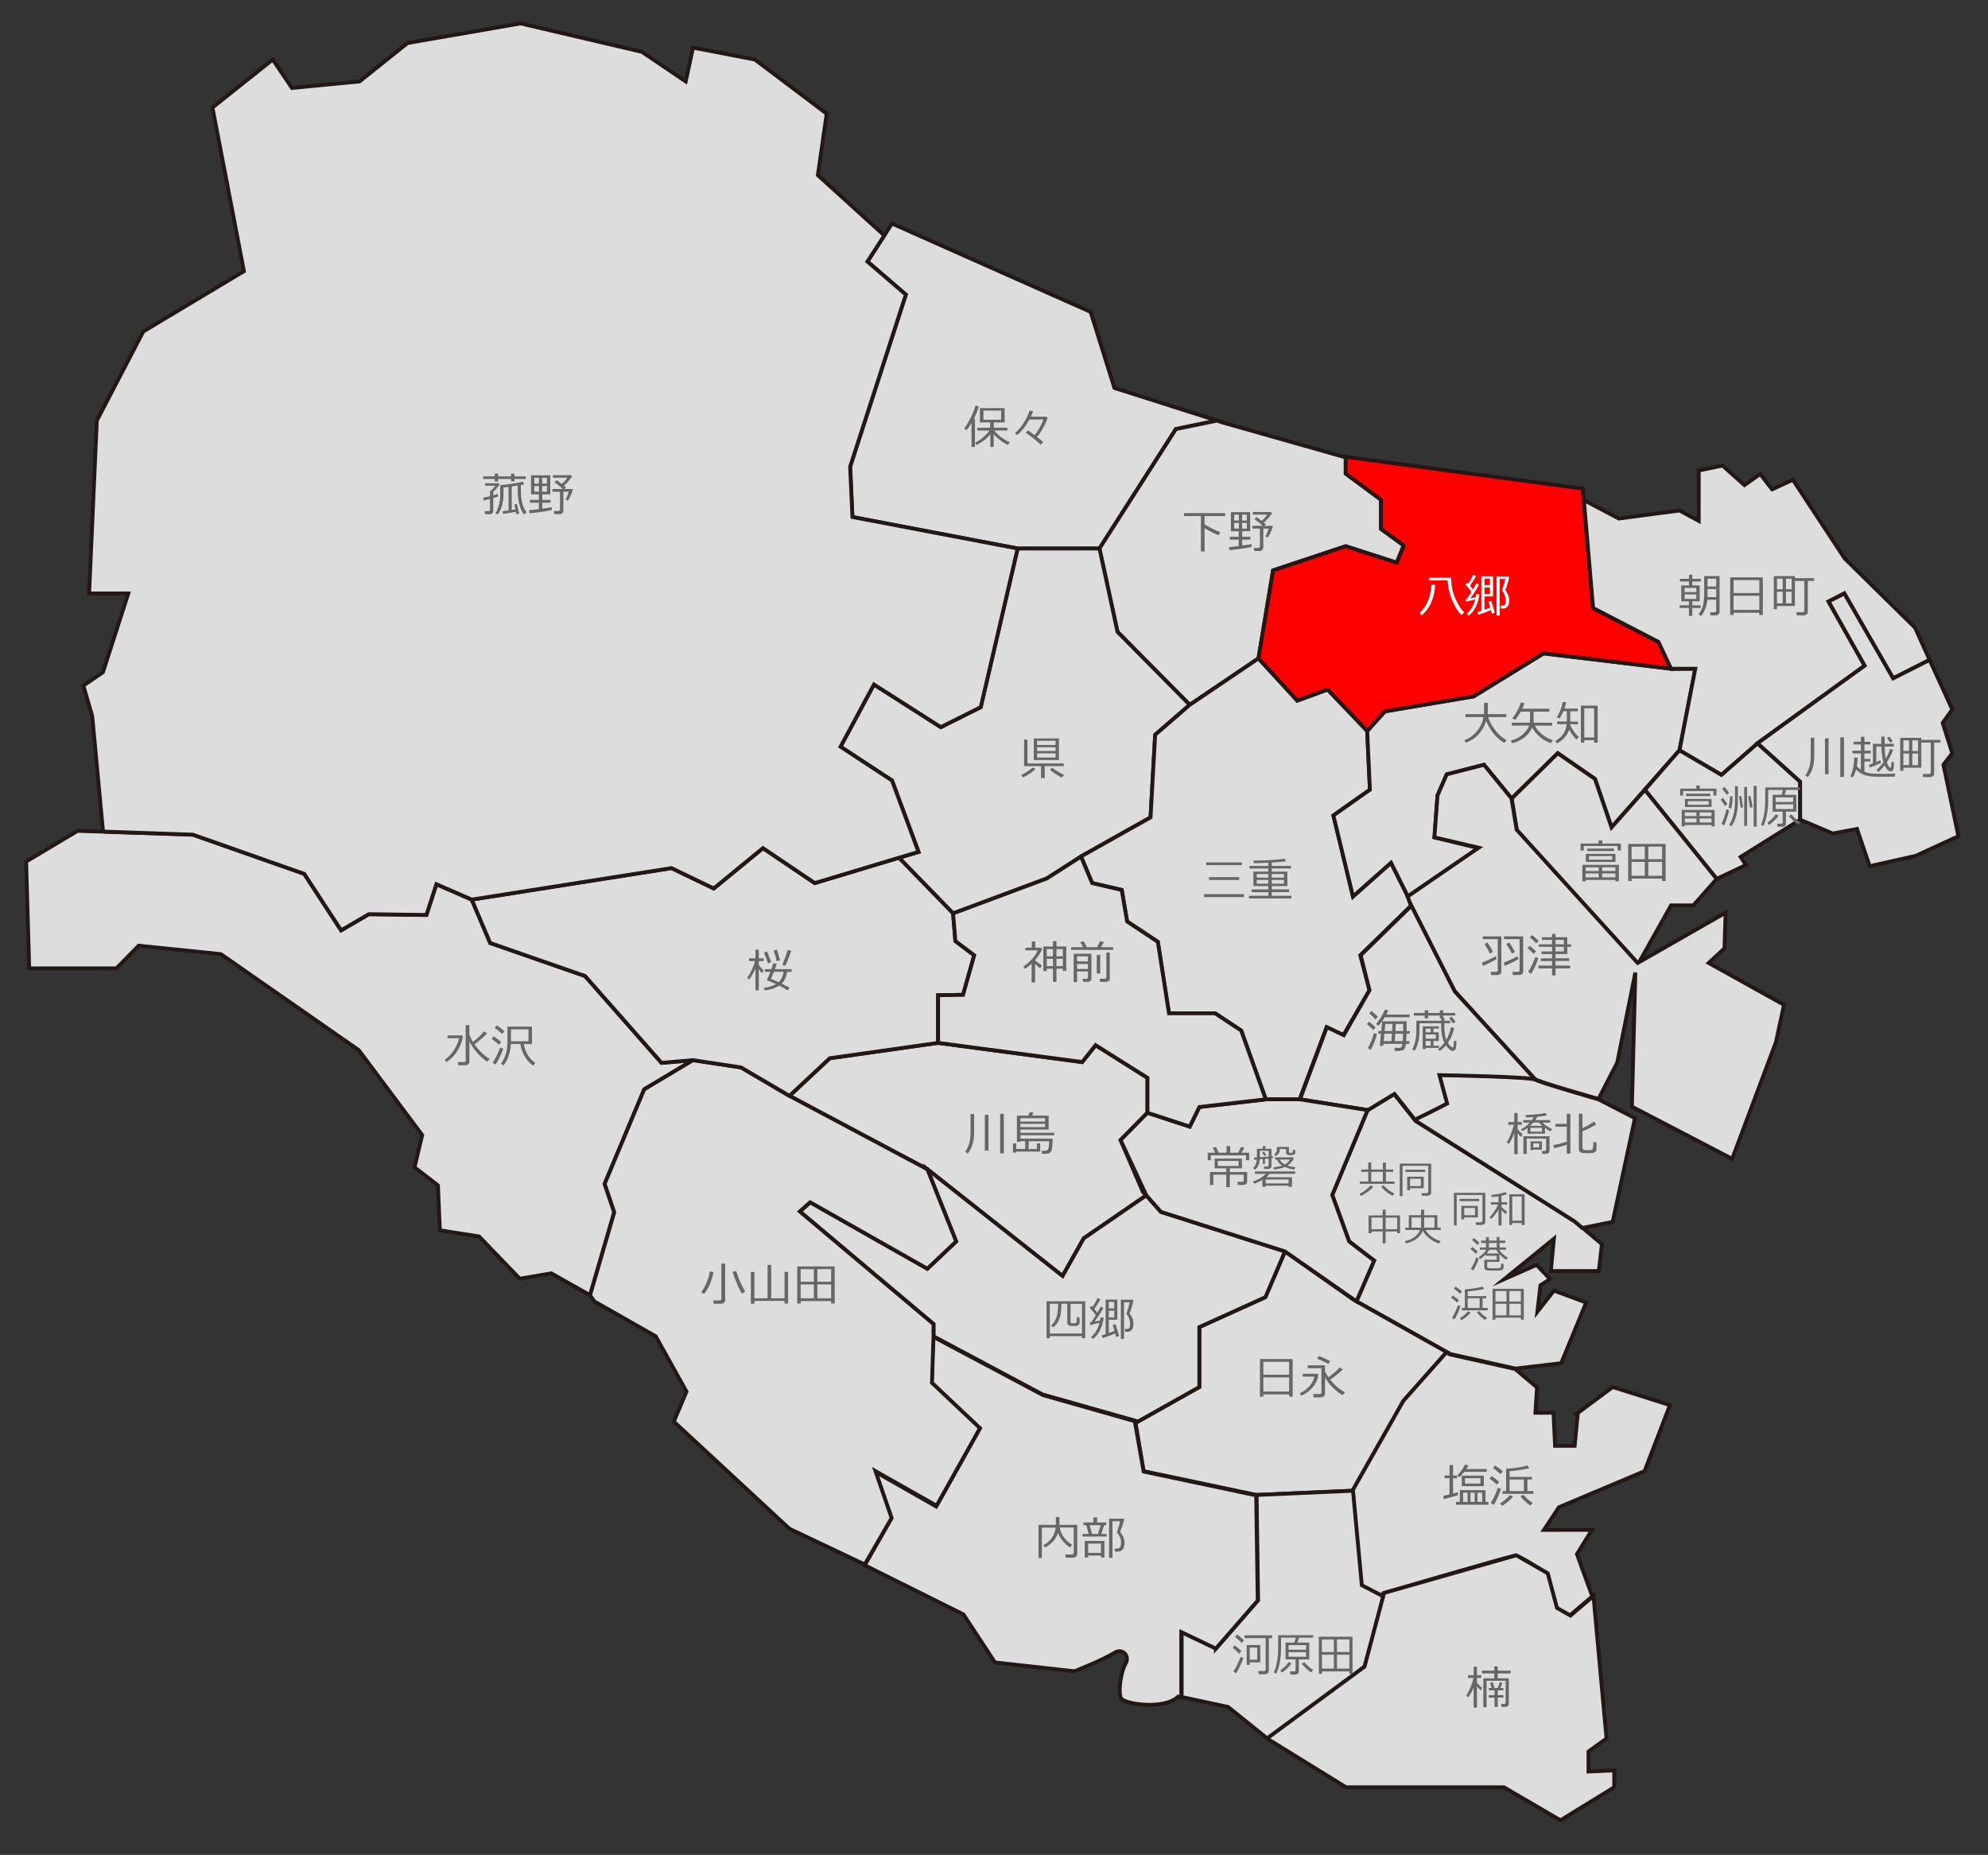 <?xml version="1.0" encoding="UTF-8"?>
<svg id="_レイヤー_1" xmlns="http://www.w3.org/2000/svg" viewBox="0 0 517.5 482.9">
  <rect x="0" y="0" width="517.5" height="482.9" fill="#333333" stroke="none"/>
  <polygon points="306.1 111.7 316.8 109.5 290.1 101 283.9 81.2 232.2 58.2 225.8 68.1 235.8 76.7 221.3 121.5 221.9 134.6 264.9 142.8 286.2 142.8 306.1 111.7" style="fill: #ddd; stroke: #231815; stroke-miterlimit: 10;"/>
  <polygon points="309.7 183.5 327.6 171.4 331.4 148.5 350.3 142.2 363.6 146.5 365.4 142 359.5 137.7 359.5 130.1 350.3 123.3 350.3 118.9 349.3 118.8 318.3 110 316.8 109.5 306.1 111.7 286.2 142.8 290.9 164.5 309.7 183.5" style="fill: #ddd; stroke: #231815; stroke-miterlimit: 10;"/>
  <polygon points="272.5 228.7 281.7 222.8 299.5 212.8 300.7 191.3 309.7 183.5 290.9 164.5 286.2 142.8 264.9 142.8 255.3 184.1 244.9 189.3 227.5 178.2 218.8 194.4 232.2 203.2 239.1 221.8 234 223.3 248.1 237.8 272.5 228.7" style="fill: #ddd; stroke: #231815; stroke-miterlimit: 10;"/>
  <polygon points="292 231.7 293.4 239.9 301.4 245.2 304.3 263.8 316.3 263.8 323.1 268.3 329.5 286.2 338.3 286.2 345.3 267.5 349.7 269.5 356.5 257.8 354.1 248.7 367.3 235.8 366.5 233.4 362.1 224.6 352.2 233.4 347.1 212.3 356.6 205.6 355.9 190.3 345.6 179.5 337.7 182.4 327.6 171.4 309.7 183.5 300.7 191.3 299.5 212.8 281.7 222.8 281.4 223 284.3 229.9 292 231.7" style="fill: #ddd; stroke: #231815; stroke-miterlimit: 10;"/>
  <polygon points="362.9 284.8 356 289 346.8 311.1 351.2 323.2 357.7 328.2 353.1 338.8 377.5 352.5 394.5 356.3 406.4 354.9 412.9 339.1 404.5 336 400.2 341.5 401 334.6 403.5 333 400 329.3 391.6 333 404.5 322.5 403.7 330.9 416.2 330.9 417 323.9 410 318 368.5 291.8 362.9 284.8" style="fill: #ddd; stroke: #231815; stroke-miterlimit: 10;"/>
  <polygon points="312.2 345.5 312.2 361.1 296.2 370.1 295.5 369.9 297.7 383 327.1 389.2 352.1 388.1 365.4 364.7 376.6 352 353.1 338.8 352.4 338.4 334.5 325.8 334.5 325.8 329.4 337.7 312.2 345.5" style="fill: #ddd; stroke: #231815; stroke-miterlimit: 10;"/>
  <polygon points="205.5 285.3 241.4 304.4 276.6 332.2 282.1 322.4 298.4 311.2 297.5 310.3 291.7 296.8 298.7 289.7 298.7 280.6 285.2 272.1 281.7 276.5 244.2 271.5 216 275.5 205.5 285.3" style="fill: #ddd; stroke: #231815; stroke-miterlimit: 10;"/>
  <polygon points="276.6 332.2 241.4 304.4 248.9 323.2 241.4 330.3 210.9 313 208.2 315.4 243 344.7 243 347.1 243 347.9 271.5 363.1 295.5 369.9 296.2 370.1 312.2 361.1 312.2 345.5 329.4 337.7 334.5 325.8 302.2 315.5 298.4 311.2 282.1 322.4 276.6 332.2" style="fill: #ddd; stroke: #231815; stroke-miterlimit: 10;"/>
  <polygon points="295.5 369.9 295.5 369.9 296.2 370.1 295.5 369.9" style="fill: #ffedb5; stroke: #231815; stroke-miterlimit: 10;"/>
  <path d="M410.7,368.2l-.8,8.2h-5.1l-.4-8.6h-4.7l.4-6.6-5.7-4.8-17-3.8-.9-.5-11.2,12.6-13.3,23.5,2.3,24.6,5.6,2.9.2-.9s33.2-9.8,34.4-9.8,8.2,4.7,8.2,4.7l2.3,9,3.5,2,6-5.1-4-11,3.9-6.3h-12.5l3.9-5.9,22.3-9.4,6.6-17.2-14.9-4.7-9.4,7,.3.1Z" style="fill: #ddd; stroke: #231815; stroke-miterlimit: 10;"/>
  <path d="M352.1,388.1l-25,1.1.4,27.4-10.9,12.5-9-4.3v17l12.1,2.6,10.2,8.2c1.6.4,25.4-18.8,25.4-18.8l4.8-18.2-5.6-2.9-2.3-24.6h-.1Z" style="fill: #ddd; stroke: #231815; stroke-miterlimit: 10;"/>
  <path d="M316.5,429.2l10.9-12.5-.4-27.4-29.3-6.2-2.3-13.1-23.9-6.8-28.6-15.2-.4,12.1,12.5,11.9-11.3,20.2-15.8-9,4.1,12.1-6.9,12.2,25.7,12.8,8.2,12.5,20.7,2.3s7.8-3.1,10.2-4.7c2.3-1.6,4.3.8,3.1,2.7-1.2,2-2,7.4-1.2,9,.8,1.6,11.3,3.1,14.9-.4l.8.2v-17l9,4.3h0Z" style="fill: #ddd; stroke: #231815; stroke-miterlimit: 10;"/>
  <polygon points="271.5 363.1 295.5 369.9 295.5 369.9 271.5 363.1" style="fill: #ffedb5; stroke: #231815; stroke-miterlimit: 10;"/>
  <polygon points="157.4 308.2 167.7 283.6 180.4 276 172.2 276.7 152.3 254.1 127.6 245.5 122.8 234.2 113.6 230.2 111 238.2 96 238 88.8 242.2 79.2 227.5 50.2 217.3 20.2 216.3 6.8 224.3 7.6 252.1 30.3 252.1 36.1 246.2 57.5 248.4 93.4 273.4 109.9 295.5 107.9 303.9 114 308.6 114.5 320.3 124.7 321.9 135.3 332.9 143.5 331.5 153.6 337.2 159.9 315.6 157.4 308.2" style="fill: #ddd; stroke: #231815; stroke-miterlimit: 10;"/>
  <path d="M374.6,279.8l2,7.4s-4.8,2.4-8.4,4.2l.3.4,41.4,26.2,2,1.7,7.9-1.6,5.8-27-9.5-4.9s-15.7-4.5-16.6-5.2c-1-.8-25-1.2-25-1.2h.1Z" style="fill: #ddd; stroke: #231815; stroke-miterlimit: 10;"/>
  <polygon points="373.4 218 374.2 207.1 376.6 201.6 386.3 199.1 393.5 207.9 405.5 196.1 415.2 202.8 419.5 215.4 437.2 195.3 441.3 174.1 435 174.1 401.8 170.1 383.6 181.3 360.5 185.2 355.9 190.3 356.6 205.6 347.1 212.3 352.2 233.4 362.1 224.6 366.5 233.4 384.9 220.8 373.4 218" style="fill: #ddd; stroke: #231815; stroke-miterlimit: 10;"/>
  <polygon points="383.6 181.3 401.8 170.1 435 174.1 431.7 167.1 414.7 158.3 412 127.2 349.3 118.8 350.3 118.9 350.3 123.3 359.5 130.1 359.5 137.7 365.4 142 363.6 146.5 350.3 142.2 331.4 148.5 327.6 171.4 337.7 182.4 345.6 179.5 355.9 190.3 360.5 185.2 383.6 181.3" style="fill: red; stroke: #231815; stroke-miterlimit: 10;"/>
  <polygon points="419.5 215.4 415.2 202.8 405.5 196.1 393.5 207.9 394.9 216.3 426.4 251 435 235.7 440.8 235.7 446.9 228.8 428.2 205.6 419.5 215.4" style="fill: #ddd; stroke: #231815; stroke-miterlimit: 10;"/>
  <polygon points="468.6 203.5 457.5 193.5 448.1 201.7 437.2 195.3 428.2 205.6 446.9 228.8 454.5 225.2 453.1 223.1 468.6 213.4 468.6 203.5" style="fill: #ddd; stroke: #231815; stroke-miterlimit: 10;"/>
  <path d="M393.5,207.9l-7.2-8.8-9.7,2.5-2.4,5.5-.8,10.9,11.5,2.7-18.5,12.7.9,2.3,11.3,22.3,20.9,22.9c1,.8,16.6,5.2,16.6,5.2l4.9-9.5,4.7-23.4-.9,34.9,26.1,13.6,11.4-30.4,2.1-9.7-19.6-10.9,4.1-3.8.3-9.3-22.9,13.1-31.5-34.7-1.4-8.5.1.4Z" style="fill: #ddd; stroke: #231815; stroke-miterlimit: 10;"/>
  <path d="M399.6,281l-20.9-22.9-11.3-22.3-13.2,12.9,2.3,9.1-6.7,11.7-4.4-2.1-7,18.8,17.7,2.8,6.9-4.2,5.3,6.7c3.6-1.7,8.4-4.2,8.4-4.2l-2-7.4s24,.4,25,1.2l-.1-.1Z" style="fill: #ddd; stroke: #231815; stroke-miterlimit: 10;"/>
  <polygon points="406.2 473.9 391.5 465.3 350.4 465.3 329.8 452.6 355.2 433.9 360.3 414.7 394.7 404.9 402.9 409.6 405.3 418.6 408.8 420.6 414.8 415.5 418.2 452.6 413.5 456 413.5 461.2 420.2 460.9 420.2 465.3 406.2 473.9" style="fill: #ddd; stroke: #231815; stroke-miterlimit: 10;"/>
  <polygon points="255.1 371.8 242.6 360 243 347.9 243 347.1 243 344.7 208.2 315.4 210.9 313 241.4 330.3 248.9 323.2 241.4 304.4 205.5 285.3 192.9 277.9 180.4 276 167.7 283.6 157.4 308.2 159.9 315.6 153.6 337.2 154.7 338.8 170.7 347.9 178.7 362.3 175.4 370.1 205.5 398 225.1 407.3 232.1 395.2 227.9 383 243.8 392 255.1 371.8" style="fill: #ddd; stroke: #231815; stroke-miterlimit: 10;"/>
  <polygon points="205.5 285.3 216 275.5 244.2 271.5 244.2 259.1 250.7 259 253.6 248.7 248.7 245 248.1 237.8 234 223.3 212.1 229.9 198.6 220.8 185.8 231.3 174.8 226 122.8 234.2 127.6 245.5 152.3 254.1 172.2 276.7 180.4 276 192.9 277.9 205.5 285.3" style="fill: #ddd; stroke: #231815; stroke-miterlimit: 10;"/>
  <polygon points="476 156.6 480.1 154.5 492.8 176.6 502.3 171.8 498.5 163.4 480.2 145.4 466.7 124.9 461.3 127.4 458.2 123.4 454.1 126.3 448.4 121.2 442.2 122.5 442.2 135.6 437.2 132.9 421.4 135 412.3 130.2 414.7 158.3 431.7 167.1 435 174.1 441.3 174.1 437.2 195.3 448.1 201.7 457.5 193.5 485.4 173.3 476 156.6" style="fill: #ddd; stroke: #231815; stroke-miterlimit: 10;"/>
  <polygon points="505.9 199.1 508.2 196.1 505.7 188.2 508.2 184.7 502.3 171.8 492.8 176.6 480.1 154.5 476 156.6 485.4 173.3 457.5 193.5 468.6 203.5 468.6 213.4 477.1 217 483.4 215.8 486.7 225.5 498.7 222.8 509.8 217.7 505.9 199.1" style="fill: #ddd; stroke: #231815; stroke-miterlimit: 10;"/>
  <polygon points="353.1 338.8 334.5 325.8 302.2 315.5 298.4 311.2 291.7 296.8 298.7 289.7 309.7 293.3 312.2 288.2 329.5 286.2 338.3 286.2 356 289 346.8 311.1 351.2 323.2 357.7 328.2 353.1 338.8" style="fill: #ddd; stroke: #231815; stroke-miterlimit: 10;"/>
  <polygon points="79.2 227.5 88.8 242.2 96 238 111 238.2 113.6 230.2 122.8 234.2 174.8 226 185.8 231.3 198.6 220.8 212.1 229.9 234 223.3 239.1 221.8 232.2 203.2 218.8 194.4 227.5 178.2 244.9 189.3 255.3 184.1 264.9 142.8 221.9 134.6 221.3 121.5 235.8 76.7 225.8 68.1 230.2 61.3 212.9 45.6 215.2 29.6 196.5 15.5 180.4 12.4 178.5 21.2 167.1 13.5 135.5 6.1 106.1 11.2 93.6 21.2 76 22.9 71 15.5 55.3 28 63.5 70.6 37.3 86.3 25.2 109.5 23.2 154.5 33.4 154.5 26.8 175 21.7 178.5 24 186.4 26.8 216.3 27.1 216.5 50.2 217.3 79.2 227.5" style="fill: #ddd; stroke: #231815; stroke-miterlimit: 10;"/>
  <polygon points="281.7 276.5 244.2 271.5 244.2 259.1 250.7 259 253.6 248.7 248.7 245 248.1 237.8 272.5 228.7 281.4 223 284.3 229.9 292 231.7 293.4 239.9 301.4 245.2 304.3 263.8 316.3 263.8 323.1 268.3 329.5 286.2 312.2 288.2 309.7 293.3 298.7 289.7 298.7 280.6 285.2 272.1 281.7 276.5" style="fill: #ddd; stroke: #231815; stroke-miterlimit: 10;"/>
  <g style="isolation: isolate;">
    <g style="isolation: isolate;">
      <path d="M252.89,116.36v-6.2c-.4.67-.85,1.29-1.34,1.85l-.57-.46c.57-.73,1.14-1.68,1.73-2.85s.99-2.2,1.19-3.08l.88.16c-.23.95-.66,2.04-1.28,3.27h.29v7.32h-.9ZM254.21,115.86l-.38-.61c.78-.4,1.51-.89,2.19-1.49s1.2-1.15,1.54-1.68h-3.16v-.73h3.36v-1.38h-2.68v-3.73h6.44v3.73h-2.83v1.38h3.54v.73h-3.4c.32.47.87,1.01,1.65,1.62s1.57,1.09,2.36,1.44l-.49.7c-.65-.3-1.32-.71-2.01-1.24s-1.25-1.05-1.67-1.57v3.32h-.88v-3.28c-.86,1.09-2.06,2.02-3.59,2.78ZM260.61,106.9h-4.6v2.38h4.6v-2.38Z" style="fill: #666;"/>
      <path d="M271.57,115.1l-.67.69c-.42-.44-1.09-1.03-2.01-1.75-.8-.63-1.42-1.1-1.88-1.39l.56-.59c.37.22.96.63,1.75,1.22.45-.53.91-1.21,1.37-2.04.45-.82.74-1.49.88-2.03h-3.58c-1.05,1.86-2.14,3.21-3.28,4.07l-.49-.54c.97-.81,1.84-1.88,2.61-3.21.55-.95.93-1.82,1.15-2.62l.91.13c-.11.49-.29.97-.52,1.44h4.04l.3.32c-.16.57-.5,1.36-1.04,2.35-.59,1.1-1.17,1.97-1.73,2.6.81.62,1.35,1.07,1.63,1.35Z" style="fill: #666;"/>
    </g>
  </g>
  <g style="isolation: isolate;">
    <g style="isolation: isolate;">
      <path d="M312.61,143.58v-9.22h-4.38v-.77h10.7v.77h-5.36v2.18c.57.35,1.28.73,2.13,1.15s1.51.71,1.96.87l-.47.79c-1.07-.43-2.27-1.04-3.62-1.85v6.08h-.96Z" style="fill: #666;"/>
      <path d="M322.46,142.15v-1.67h-2.33v-.74h2.33v-1.44h-2.04v-4.97h5.01v4.97h-2.07v1.44h2.14v.74h-2.14v1.55c1.18-.16,1.99-.28,2.46-.37v.73c-1.05.25-2.97.53-5.74.86l-.19-.8c.42-.03,1.28-.13,2.57-.3ZM321.28,135.5h1.22v-1.51h-1.22v1.51ZM322.5,136.13h-1.22v1.48h1.22v-1.48ZM323.33,135.5h1.24v-1.51h-1.24v1.51ZM324.57,136.13h-1.24v1.48h1.24v-1.48ZM327.87,143.45h-1.37l-.12-.82h1.12c.32,0,.47-.14.47-.42v-4.59h-1.97v-.72h2.74c-.38-.34-1.11-.94-2.19-1.79l.57-.5c.27.19.7.52,1.3.98.74-.65,1.21-1.19,1.43-1.62h-3.73v-.67h4.69l.3.32c-.19.33-.49.73-.91,1.21s-.82.88-1.22,1.21c.27.23.46.39.57.5l-.49.36h2.06l.21.19c-.42,1.29-.86,2.23-1.3,2.83l-.63-.28c.31-.5.6-1.17.87-2.02h-1.42v4.91c0,.27-.09.48-.28.66s-.43.26-.73.26Z" style="fill: #666;"/>
    </g>
  </g>
  <g style="isolation: isolate;">
    <g style="isolation: isolate;">
      <path d="M370.1,160.16l-.56-.57c.93-.82,1.67-1.89,2.21-3.2s.83-2.7.88-4.17l.96.05c-.2,3.49-1.36,6.12-3.47,7.89ZM380.38,160.13c-.96-1.04-1.77-2.39-2.44-4.07s-1.04-3.32-1.1-4.95h-4.8v-.71h5.73v.11c0,1.07.11,2.09.32,3.04s.6,1.99,1.16,3.11,1.19,2.06,1.9,2.82l-.77.65Z" style="fill: #fff;"/>
      <path d="M382.31,160.29l-.49-.49c1.05-.91,1.79-2.16,2.21-3.74-.15.04-.95.24-2.41.59l-.15-.64.35-.05c.31-.43.72-1.05,1.24-1.89l-1.6-1.91.54-.49c.09.09.17.18.24.26.52-.8.94-1.55,1.25-2.26l.8.26c-.67,1.14-1.21,1.98-1.61,2.53l.77.97c.39-.66.68-1.18.86-1.57l.73.33c-.55,1.05-1.32,2.25-2.3,3.6.56-.11,1.03-.23,1.42-.34.05-.26.09-.53.11-.81l.84.09c-.38,2.59-1.31,4.44-2.81,5.55ZM384.84,160.06l-.28-.7c.22-.06.57-.17,1.05-.33v-9h3.05v5.25h-2.23v3.46c.59-.21,1.08-.4,1.48-.57-.19-.69-.34-1.2-.46-1.51l.72-.22c.11.26.28.77.5,1.52s.37,1.28.43,1.58l-.77.22-.24-.93c-.49.23-1.09.47-1.8.72l-1.44.5ZM387.85,150.66h-1.42v1.66h1.42v-1.66ZM386.43,152.93v1.73h1.42v-1.73h-1.42ZM391.83,153.6c.12.15.28.4.49.75s.35.69.42,1.02.11.63.11.91v.02c0,.3-.03.57-.08.81s-.13.45-.23.63-.22.32-.38.42-.31.18-.47.22-.42.05-.76.05h-.22l-.13-.75c.27,0,.52-.01.74-.02s.39-.13.5-.35.17-.55.17-.99-.09-.88-.28-1.37-.4-.88-.64-1.18h0s0-.06-.02-.11-.02-.09-.02-.1c.12-.3.29-.8.5-1.51s.31-1.15.31-1.31h-1.44v9.52h-.83v-10.2h3.12l.18.23c-.43,1.77-.78,2.87-1.04,3.3Z" style="fill: #fff;"/>
    </g>
  </g>
  <g style="isolation: isolate;">
    <g style="isolation: isolate;">
      <path d="M392.2,192.68l-.6.74c-1.09-.62-2.05-1.46-2.87-2.53s-1.45-2.13-1.87-3.21c-.38,1.29-1.02,2.43-1.91,3.44s-2.03,1.75-3.41,2.26l-.34-.69c1.28-.46,2.38-1.26,3.31-2.41s1.47-2.34,1.63-3.6h-4.65v-.77h4.82v-2.95h.98v2.95h4.82v.77h-4.72c.32,1.1.93,2.23,1.82,3.4s1.89,2.03,2.99,2.6Z" style="fill: #666;"/>
      <path d="M398.85,189.39c-.4.97-1.07,1.83-2.01,2.57s-2.01,1.25-3.23,1.54l-.3-.71c1.16-.28,2.18-.8,3.05-1.57s1.44-1.54,1.69-2.32h-4.5v-.76h4.73v-2.88h-2.4c-.59,1.02-1.1,1.73-1.51,2.16l-.69-.45c.43-.49.86-1.14,1.29-1.95s.75-1.52.94-2.14l.94.2c-.2.55-.39,1.03-.59,1.43h7.08v.76h-4.11v2.88h4.81v.76h-4.5c.45.89,1.1,1.67,1.96,2.34s1.77,1.15,2.74,1.44l-.5.77c-1.04-.32-1.99-.83-2.85-1.55s-1.55-1.55-2.06-2.52Z" style="fill: #666;"/>
      <path d="M408.73,188.52s0,.09,0,.17c.2.52.52,1.09.96,1.71s.87,1.11,1.28,1.45l-.6.7c-.75-.71-1.38-1.58-1.89-2.6-.54,1.58-1.61,2.78-3.22,3.59l-.38-.65c1.84-1.03,2.81-2.49,2.92-4.37h-2.47v-.67h2.54v-2.69h-.9c-.36.85-.7,1.48-1.03,1.9l-.67-.38c.38-.57.7-1.23.99-1.98s.47-1.4.55-1.95l.88.11c-.13.6-.28,1.14-.45,1.61h3.47v.7h-1.95v2.69h2.03v.67h-2.09ZM414.97,192.69h-2.56v.66h-.89v-9.64h4.37v9.64h-.91v-.66ZM412.41,192h2.56v-7.61h-2.56v7.61Z" style="fill: #666;"/>
    </g>
  </g>
  <g style="isolation: isolate;">
    <g style="isolation: isolate;">
      <path d="M421.08,221.42v-1.18h-8.8v1.18h-.84v-1.81h4.69v-.82h.97v.82h4.83v1.81h-.84ZM420.51,229.08h-7.73v.35h-.88v-4.28h9.51v4.28h-.89v-.35ZM416.17,225.8h-3.4v.96h3.4v-.96ZM412.77,228.41h3.4v-1.02h-3.4v1.02ZM412.82,224.39v-2.09h7.7v2.09h-7.7ZM413.17,221.56v-.64h6.96v.64h-6.96ZM419.68,222.87h-6.04v.94h6.04v-.94ZM420.51,226.75v-.96h-3.45v.96h3.45ZM417.06,228.41h3.45v-1.02h-3.45v1.02Z" style="fill: #666;"/>
      <path d="M432.66,228.73h-7.93v.63h-.9v-9.66h9.75v9.66h-.91v-.63ZM428.16,220.42h-3.44v3.27h3.44v-3.27ZM424.72,228h3.44v-3.61h-3.44v3.61ZM432.66,223.68v-3.27h-3.59v3.27h3.59ZM429.07,228h3.59v-3.61h-3.59v3.61Z" style="fill: #666;"/>
    </g>
  </g>
  <g style="isolation: isolate;">
    <g style="isolation: isolate;">
      <path d="M446.04,207.12v-1.18h-7.92v1.18h-.76v-1.81h4.22v-.82h.87v.82h4.35v1.81h-.76ZM445.53,214.78h-6.96v.35h-.8v-4.28h8.56v4.28h-.8v-.35ZM441.62,211.5h-3.06v.96h3.06v-.96ZM438.57,214.11h3.06v-1.02h-3.06v1.02ZM438.61,210.09v-2.09h6.93v2.09h-6.93ZM438.93,207.26v-.64h6.26v.64h-6.26ZM444.78,208.57h-5.43v.94h5.43v-.94ZM445.53,212.46v-.96h-3.11v.96h3.11ZM442.42,214.11h3.11v-1.02h-3.11v1.02Z" style="fill: #666;"/>
      <path d="M449.06,209.83c-.28-.46-.67-1.01-1.15-1.63l.58-.5c.56.7.95,1.24,1.17,1.6l-.6.53ZM448.82,214.92l-.69-.49c.23-.39.46-.97.72-1.72.25-.75.45-1.43.58-2.04l.69.27c-.11.5-.29,1.17-.56,2-.27.84-.51,1.49-.74,1.97ZM449.53,206.95c-.04-.05-.44-.59-1.2-1.6l.56-.52c.3.36.7.88,1.2,1.56l-.56.55ZM450.63,210.5l-.66-.22c.24-.97.36-1.98.37-3.02l.7.06c-.07,1.5-.2,2.56-.41,3.18ZM450.68,215.17l-.5-.5c.45-.66.81-1.53,1.07-2.59s.39-2.16.39-3.31v-4.07h.75v3.89c0,2.86-.57,5.05-1.71,6.57ZM453.12,210.29c-.09-.71-.23-1.7-.43-2.95l.58-.13c.06.28.22,1.26.47,2.94l-.62.15ZM454.04,215.02v-10.15h.75v10.15h-.75ZM455.56,210.3c-.11-.71-.27-1.69-.48-2.93l.58-.17c.18.78.36,1.76.54,2.94l-.64.16ZM456.5,215.21v-10.63h.78v10.63h-.78Z" style="fill: #666;"/>
      <path d="M464.02,215.24h-1.32l-.1-.8h1.02c.28,0,.43-.13.43-.39v-2.74h-2.61v-4.39h2.32l.34-1.27h-3.82v2.46c0,1.64-.13,3.05-.39,4.25-.26,1.2-.56,2.09-.91,2.69l-.58-.37c.35-.72.62-1.63.82-2.72.19-1.09.29-2.24.29-3.44v-3.52h9.12v.65h-3.65l-.45,1.27h3.09v4.39h-2.72v3.05c0,.27-.08.48-.25.64-.17.16-.37.24-.61.24ZM460.5,214.76l-.44-.6c1.02-.74,1.76-1.47,2.23-2.19l.7.39c-.22.35-.58.77-1.08,1.25-.5.48-.97.86-1.4,1.15ZM462.23,208.79h4.55v-1.2h-4.55v1.2ZM466.78,209.42h-4.55v1.2h4.55v-1.2ZM468.1,214.71c-.3-.17-.71-.5-1.23-.98s-.92-.92-1.2-1.28l.63-.45c.33.4.74.8,1.21,1.2.47.4.85.69,1.13.85l-.53.66Z" style="fill: #666;"/>
    </g>
  </g>
  <g style="isolation: isolate;">
    <g style="isolation: isolate;">
      <path d="M439.65,160.34v-2.06h-2.43v-.69h2.43v-1.04h-2v-4.14h2.01v-1.03h-2.35v-.69h2.35v-1.05h.86v1.05h2.23v.69h-2.23v1.03h1.93v4.14h-1.93v1.04h2.18v.69h-2.18v2.06h-.87ZM438.52,154.15h3.05v-1.1h-3.05v1.1ZM441.57,154.75h-3.05v1.16h3.05v-1.16ZM446.74,156.13h-2.3c-.06.79-.23,1.55-.52,2.3s-.65,1.38-1.12,1.93l-.64-.45c.54-.68.92-1.42,1.14-2.25s.32-1.96.32-3.41v-4.29h4v9.36c0,.25-.1.46-.3.63s-.42.25-.66.25h-1.42l-.09-.8h1.1c.14,0,.26-.05.35-.14s.14-.21.14-.34v-2.8ZM444.48,155.46h2.27v-2.1h-2.26v.45c0,.97,0,1.52,0,1.65ZM444.48,152.68h2.26v-2.02h-2.26v2.02Z" style="fill: #666;"/>
      <path d="M457.97,159.52h-6.7v.59h-.89v-9.8h8.51v9.8h-.92v-.59ZM457.97,154.39v-3.36h-6.7v3.36h6.7ZM451.27,158.77h6.7v-3.67h-6.7v3.67Z" style="fill: #666;"/>
      <path d="M462.57,157.77v.82h-.83v-8.61h5.5v.54h4.97v.71h-1.62v8.08c0,.27-.1.49-.31.65s-.45.25-.74.25h-1.83l-.09-.82h1.53c.14,0,.27-.04.38-.13s.17-.19.17-.31v-7.72h-2.46v6.54h-4.66ZM464.05,153.41v-2.77h-1.48v2.77h1.48ZM464.05,157.09v-3.04h-1.48v3.04h1.48ZM464.91,150.65v2.77h1.47v-2.77h-1.47ZM464.91,154.05v3.04h1.47v-3.04h-1.47Z" style="fill: #666;"/>
    </g>
  </g>
  <g style="isolation: isolate;">
    <g style="isolation: isolate;">
      <path d="M470.62,202.31l-.67-.46c.93-1.27,1.39-2.9,1.39-4.9v-4.9h.94v4.76c0,2.27-.55,4.1-1.66,5.5ZM475.07,201.56v-9.33h.94v9.33h-.94ZM479.05,202.26v-10.29h.96v10.29h-.96Z" style="fill: #666;"/>
      <path d="M482.33,202.39l-.67-.3c.31-.56.55-1.29.73-2.19s.26-1.77.26-2.6v-.08l.91.02c-.01.72-.08,1.46-.22,2.22.32.37.69.69,1.08.96v-4.27h-2.2v-.71h2.19v-1.64h-1.9v-.7h1.9v-1.28h.92v1.28h1.54v.7h-1.54v1.64h1.68v.71h-1.68v1.42h1.55v.66h-1.55v2.67c.55.24,1.11.39,1.66.46s1.51.11,2.88.11c1.65,0,2.82-.03,3.5-.08l-.16.8c-.53.02-1.51.02-2.94.02-1.17,0-2.04,0-2.62-.03s-1.14-.1-1.71-.25-1.1-.36-1.58-.64-.89-.61-1.22-.97c-.21.86-.49,1.55-.83,2.07ZM486.71,199.86l-.2-.75c.34-.11.69-.23,1.04-.36v-5.09h2.17v-1.88h.87v1.32s0,.55,0,.55h2.41v.69h-2.4c.03,1.3.13,2.35.3,3.13.46-.79.83-1.63,1.1-2.51l.8.26c-.39,1.1-.94,2.17-1.64,3.22.14.45.3.8.47,1.07s.3.4.41.4c.1,0,.18-.11.22-.33s.1-.63.16-1.25l.64.13c-.05,1.1-.14,1.77-.26,2s-.32.35-.62.35c-.56,0-1.09-.53-1.58-1.59-.54.69-1.07,1.27-1.61,1.75l-.51-.48c.7-.67,1.3-1.36,1.81-2.07-.33-1.05-.52-2.4-.57-4.07h-1.29v4.05c.44-.18.79-.33,1.04-.46l.18.65c-.38.25-1.36.67-2.96,1.26ZM492.04,193.35c-.23-.37-.5-.77-.82-1.2l.64-.35c.18.23.46.62.84,1.17l-.66.38Z" style="fill: #666;"/>
      <path d="M495.47,199.87v.82h-.83v-8.61h5.5v.54h4.97v.71h-1.62v8.08c0,.27-.1.49-.31.65s-.45.25-.74.25h-1.83l-.09-.82h1.53c.14,0,.27-.04.38-.13s.17-.19.17-.31v-7.72h-2.46v6.54h-4.66ZM496.95,195.51v-2.77h-1.48v2.77h1.48ZM496.95,199.19v-3.04h-1.48v3.04h1.48ZM497.81,192.75v2.77h1.47v-2.77h-1.47ZM497.81,196.15v3.04h1.47v-3.04h-1.47Z" style="fill: #666;"/>
    </g>
  </g>
  <g style="isolation: isolate;">
    <g style="isolation: isolate;">
      <path d="M386.03,251.47l-.26-.87c.41-.14,1-.39,1.78-.75s1.38-.66,1.82-.91l.22.72c-.61.43-1.8,1.03-3.56,1.8ZM389.67,253.84h-1.53l-.11-.83h1.34c.34,0,.52-.13.52-.39v-8.12h-3.91v-.73h4.84v9.07c0,.67-.38,1-1.14,1ZM387.84,248.26c-.37-.78-.83-1.61-1.39-2.47l.76-.43c.51.75.99,1.57,1.42,2.44l-.79.46ZM391.7,251.47l-.26-.87c.41-.14,1-.38,1.76-.74s1.37-.66,1.84-.92l.22.72c-.64.44-1.83,1.04-3.56,1.8ZM395.36,253.84h-1.55l-.09-.83h1.33c.34,0,.52-.13.52-.39v-8.12h-4.07v-.73h5v9.07c0,.67-.38,1-1.14,1ZM393.57,248.26c-.27-.57-.76-1.39-1.46-2.47l.76-.43c.57.79,1.06,1.61,1.48,2.44l-.78.46Z" style="fill: #666;"/>
      <path d="M399.23,248.35c-.48-.53-1.02-1.04-1.62-1.54l.59-.59c.57.45,1.12.94,1.66,1.48l-.64.65ZM398.54,253.55l-.74-.54c.31-.43.65-1.04,1.02-1.81s.65-1.46.85-2.04l.77.28c-.18.6-.45,1.3-.82,2.12s-.73,1.48-1.08,1.99ZM399.89,245.58c-.48-.53-1.04-1.05-1.68-1.56l.61-.59c.79.64,1.36,1.15,1.72,1.52l-.65.64ZM400.48,252.13v-.75h3.54v-1.18h-2.94v-.7h2.94v-1.11h-2.74v-.69h2.74v-1.2h-3.46v-.66h3.46v-1.15h-2.65v-.69h2.65v-.87h.9v.87h3.06v1.83h.98v.66h-.98v1.88h-3.06v1.11h3.56v.7h-3.56v1.18h3.83v.75h-3.83v1.82h-.9v-1.82h-3.54ZM404.92,244.69v1.15h2.17v-1.15h-2.17ZM404.92,246.5v1.2h2.17v-1.2h-2.17Z" style="fill: #666;"/>
    </g>
  </g>
  <g style="isolation: isolate;">
    <g style="isolation: isolate;">
      <path d="M392.76,297.81l-.56-.4c.34-.46.7-1.15,1.06-2.06s.63-1.75.81-2.52h-1.44v-.72h1.55v-2.36h.88v2.36h1.07v.72h-1.07v1.14c.42.53.85.96,1.29,1.31l-.42.7c-.32-.3-.61-.62-.87-.96v5.46h-.88v-5.54c-.43,1.2-.9,2.16-1.42,2.87ZM397.61,293.67c-.41.3-.86.58-1.35.84l-.34-.5c.81-.38,1.58-.97,2.31-1.76h-1.69v-.64h2.21c.21-.29.37-.55.49-.79-.77.06-1.44.1-2.02.1l-.13-.63c.71-.02,1.64-.08,2.8-.19s1.97-.22,2.44-.34l.35.65c-.64.11-1.49.22-2.54.33-.14.31-.29.6-.47.87h3.87v.64h-1.99c.69.68,1.53,1.25,2.51,1.71l-.48.59c-.41-.22-.88-.53-1.41-.92v1.51h-4.54v-1.46ZM402.46,300.38h-.98l-.13-.73h.71c.28,0,.42-.12.42-.36v-2.85h-5.05v3.97h-.87v-4.59h6.8v3.77c0,.24-.09.43-.26.57s-.38.21-.63.21ZM399.15,292.24c-.25.29-.54.58-.85.86h3.19c-.36-.31-.64-.6-.85-.86h-1.49ZM401.39,293.62h-3.02v1h3.02v-1ZM399.11,299.29v.15h-.69v-2.3h2.96v2.15h-2.27ZM400.67,297.68h-1.55v1.05h1.55v-1.05Z" style="fill: #666;"/>
      <path d="M404.57,298.93l-.23-.81c.91-.15,2.08-.44,3.51-.88v-3.91h-2.95v-.74h2.95v-2.63h.94v10.37h-.94v-2.3c-.85.28-1.95.58-3.28.91ZM411.01,289.92h.93v3.79c1.15-.54,2.15-1.11,3-1.71l.57.69c-.79.57-1.98,1.18-3.57,1.84v4.31c0,.16.06.31.18.43s.46.18,1.01.18c.67,0,1.07-.04,1.22-.11s.24-.2.3-.36.09-.72.11-1.68l.83.12v1.72c0,.26-.09.48-.26.65s-.38.29-.63.35-.67.08-1.27.08c-.32,0-.72-.01-1.19-.04s-.79-.12-.97-.3-.27-.42-.27-.74v-9.22Z" style="fill: #666;"/>
    </g>
  </g>
  <g style="isolation: isolate;">
    <g style="isolation: isolate;">
      <path d="M357.5,268.15c-.32-.35-.88-.87-1.68-1.55l.57-.62c.64.52,1.21,1.01,1.69,1.49l-.59.67ZM356.82,273.35l-.78-.52c.57-.83,1.11-2.12,1.62-3.87l.77.23c-.15.65-.38,1.38-.69,2.18s-.62,1.46-.92,1.97ZM358.05,265.38c-.36-.43-.9-.96-1.63-1.59l.6-.6c.78.65,1.34,1.16,1.66,1.52l-.64.67ZM358.8,267.05l-.59-.48c.37-.38.8-.97,1.3-1.79s.83-1.46.98-1.95l.9.2c-.1.31-.27.67-.49,1.09h6.04v.71h-6.45c-.57.92-1.13,1.66-1.69,2.21ZM366.03,271.05h.84v.72h-.9v.1c-.03.31-.08.59-.17.82s-.21.43-.37.57-.58.26-1.29.35h-1.05l-.11-.81h1.29c.22,0,.4-.08.53-.23s.23-.42.28-.81h-4.96l-.05.52h-.88l.3-3.17h-.69v-.69h.76l.24-2.53h6.36v1.9c0,.14,0,.35,0,.63h.84v.69h-.86c-.02.5-.06,1.14-.12,1.93ZM360.19,271.05h2.02l.12-1.93h-1.96l-.18,1.93ZM362.5,266.57h-1.89l-.17,1.86h1.94l.12-1.86ZM363.08,271.05h2.07c.04-.47.06-1.12.09-1.93h-2.04l-.12,1.93ZM365.26,268.43v-.49c.02-.33.02-.79.01-1.37h-1.92l-.11,1.86h2.02Z" style="fill: #666;"/>
      <path d="M379.14,271.04c-.04,1.03-.12,1.71-.22,2.04s-.35.5-.73.5c-.16,0-.33-.04-.5-.11s-.38-.25-.65-.54-.49-.55-.65-.79c-.47.56-1.01,1.06-1.6,1.49l-.47-.47c.64-.5,1.2-1.07,1.66-1.69-.25-.46-.45-1.04-.6-1.75s-.24-1.81-.25-3.32h-5.61v1.97c0,1.09-.13,2.12-.39,3.09s-.56,1.67-.9,2.1l-.6-.38c.36-.61.62-1.35.8-2.22s.26-1.67.26-2.39v-2.82h6.45v-.65h-.33v-.7h-3.05v.7h-.9v-.7h-2.82v-.7h2.82v-.69h.9v.69h3.05v-.69h.88v.69h3.12v.7h-3.12v.58h.31v.77h1.53v.65h-1.54v.21c0,1.08.04,1.91.11,2.5s.2,1.12.4,1.6c.51-.87.92-1.96,1.22-3.28l.82.2c-.32,1.44-.87,2.73-1.63,3.87.52.78.91,1.17,1.17,1.17.13,0,.22-.07.26-.22s.09-.67.16-1.55l.66.13ZM374.58,272.81h-3.47v.31h-.77v-5.92h4.22v.57h-1.42v.98h1.38v2.25h-1.37v1.24h1.43v.57ZM372.43,268.75v-.98h-1.32v.98h1.32ZM373.76,270.43v-1.11h-2.65v1.11h2.65ZM372.43,272.23v-1.24h-1.32v1.24h1.32ZM378.91,266c-.2.17-.42.31-.66.43-.12-.2-.46-.65-1-1.36l.64-.38c.46.56.8,1,1.02,1.31Z" style="fill: #666;"/>
    </g>
  </g>
  <g style="isolation: isolate;">
    <g style="isolation: isolate;">
      <path d="M316.32,300.11l-.62-1.34.86-.16.68,1.49h2.04v-1.75h.94v1.75h2.1l.73-1.49.89.19-.76,1.3h1.99v1.96h-.82v-1.28h-9.16v1.28h-.8v-1.96h1.93ZM323.64,308.48h-1.42l-.13-.8h1.18c.31,0,.47-.13.47-.39v-1.47h-3.6v3.26h-.93v-3.26h-3.37v2.68h-.87v-3.37h4.24v-.97h-3.02v-2.54h7.1v2.54h-3.14v.97h4.5v2.52c0,.24-.09.44-.28.59s-.43.24-.72.24ZM322.42,302.24h-5.41v1.31h5.41v-1.31Z" style="fill: #666;"/>
      <path d="M328.61,307.17c-.77.46-1.49.79-2.15,1l-.32-.59c.61-.18,1.23-.45,1.87-.82s1.13-.76,1.48-1.16h-2.81v-.64h10.45v.64h-6.61c-.23.3-.53.59-.89.88h6.69v2.5h-.88v-.3h-5.98v.3h-.86v-1.8ZM328.72,303.01v-1.27l-.79.06c-.07,1.19-.48,2.09-1.24,2.72l-.49-.4c.59-.6.91-1.35.97-2.25l-.69.06-.08-.56.8-.05v-2.23h1.38l.26-.73.74.1-.32.63h1.72v1.97l.38-.02v.49c-.07,0-.2.02-.38.04v2.11c0,.16-.08.31-.25.45s-.37.21-.62.21h-1l-.11-.63h.81c.29,0,.43-.12.43-.36v-1.72l-.96.08v1.31h-.59ZM330.26,301.12v-1.53h-2.31v1.68l2.31-.15ZM329.11,300.94l-.55-.9.5-.22.57.88-.53.23ZM329.46,308.1h5.98v-1.02h-5.98v1.02ZM334.47,303.81c-.77.32-1.71.53-2.84.64l-.17-.54c.98-.1,1.76-.26,2.32-.46-.68-.43-1.15-.96-1.4-1.58h-.49v-.57h4.69l.19.12c-.19.77-.73,1.44-1.63,2.03.51.18,1.19.32,2.06.45l-.32.6c-.92-.15-1.72-.38-2.4-.69ZM334.79,299.13h-1.65v.18c0,.73-.36,1.28-1.07,1.65l-.38-.4c.46-.34.7-.78.7-1.32v-.63h3.13v1.2c0,.21.11.32.34.32h.28c.25,0,.38-.11.4-.32.02-.06.02-.23.02-.49l.59.08v.78c0,.12-.07.24-.21.36s-.47.18-1,.18c-.27,0-.47,0-.62-.03s-.28-.08-.39-.2-.16-.23-.16-.37v-.98ZM334.44,303.15c.61-.33,1.05-.75,1.31-1.28h-2.65c.24.49.69.91,1.34,1.28Z" style="fill: #666;"/>
    </g>
  </g>
  <g style="isolation: isolate;">
    <g style="isolation: isolate;">
      <path d="M313.44,233.55v-.77h10.38v.77h-10.38ZM314,225.23v-.72h9.26v.72h-9.26ZM314.72,229.1v-.74h7.86v.74h-7.86Z" style="fill: #666;"/>
      <path d="M325.11,233.91v-.7h5.05v-.94h-4.35v-.72h4.35v-.86h-3.88v-3.77h3.88v-.81h-4.93v-.67h4.93v-.84c-1.55.07-2.81.12-3.78.12l-.11-.66c1.21,0,2.64-.05,4.29-.14s2.93-.22,3.85-.36l.37.67c-.65.11-1.89.21-3.72.32v.88h5v.67h-5v.81h4.05v3.77h-4.05v.86h4.49v.72h-4.49v.94h5.1v.7h-11.05ZM330.16,227.55h-3.01v.94h3.01v-.94ZM330.16,229.08h-3.01v.98h3.01v-.98ZM334.22,227.55h-3.16v.94h3.16v-.94ZM334.22,229.08h-3.16v.98h3.16v-.98Z" style="fill: #666;"/>
    </g>
  </g>
  <g style="isolation: isolate;">
    <g style="isolation: isolate;">
      <path d="M266.31,202.37l-.48-.59c.51-.23,1.07-.55,1.68-.96s1.04-.74,1.27-1l.78.4c-.37.38-.86.77-1.49,1.19s-1.21.73-1.76.95ZM270.99,202.58v-3.13h-4.41v-6.93h.88v6.24h9.44v.69h-4.96v3.13h-.95ZM269.1,197.86v-5.61h6.56v5.61h-6.56ZM269.97,193.94h4.81v-1.08h-4.81v1.08ZM269.97,195.52h4.81v-.98h-4.81v.98ZM274.78,196.12h-4.81v1.1h4.81v-1.1ZM276.42,202.42c-.39-.16-.93-.46-1.61-.91s-1.19-.83-1.53-1.15l.67-.48c.32.27.8.61,1.44,1s1.18.68,1.6.85l-.59.69Z" style="fill: #666;"/>
    </g>
  </g>
  <g style="isolation: isolate;">
    <g style="isolation: isolate;">
      <path d="M195,255.01l-.49-.45c.4-.54.81-1.24,1.21-2.11s.68-1.62.81-2.24h-1.56v-.72h1.69v-2.26h.87v2.26h1.25v.72h-1.25v1.01c.24.38.66.86,1.25,1.43l-.39.7c-.28-.3-.57-.64-.86-1.02v5.5h-.87v-5.68c-.45,1.07-1.01,2.02-1.66,2.87ZM199.93,250.8c-.37-1.06-.72-2-1.07-2.81l.82-.3c.12.26.47,1.2,1.07,2.8l-.82.32ZM203.47,256.08c.87.42,1.56.78,2.09,1.06l-.53.67c-.56-.35-1.29-.75-2.21-1.21-1.03.68-2.29,1.09-3.77,1.24l-.19-.67c1.21-.14,2.25-.46,3.13-.97-.81-.38-1.53-.68-2.17-.9-.09-.02-.14-.09-.14-.21,0-.04,0-.08.03-.12.22-.45.49-1.1.81-1.96h-1.41v-.71h1.67c.24-.67.4-1.19.5-1.55l.91.15c-.11.38-.27.84-.47,1.41h4.34v.71h-1.16c-.21,1.31-.69,2.34-1.42,3.08ZM202.68,255.7c.68-.61,1.11-1.51,1.3-2.7h-2.53c-.34.89-.59,1.5-.77,1.83.77.32,1.44.61,2,.87ZM202.18,250.23c-.15-.79-.41-1.71-.78-2.77l.86-.21c.09.23.35,1.15.8,2.78l-.87.19ZM204.44,251.43l-.8-.27c.18-.36.42-.99.74-1.88s.53-1.54.64-1.94l.94.17c-.12.45-.37,1.14-.72,2.05s-.62,1.54-.81,1.87Z" style="fill: #666;"/>
    </g>
  </g>
  <g style="isolation: isolate;">
    <g style="isolation: isolate;">
      <path d="M116.22,276.48l-.44-.59c.52-.34,1.06-.83,1.62-1.48s1.03-1.37,1.42-2.18.59-1.45.62-1.94h-2.94v-.73h3.79l.21.26c-.18,1.26-.66,2.52-1.46,3.79s-1.73,2.22-2.82,2.88ZM121.01,277.33h-1.7l-.13-.83h1.48c.38,0,.56-.16.56-.49v-9.13h.96v2.48c.23.61.54,1.24.94,1.9,1.07-.84,2.04-1.76,2.91-2.76l.74.55c-.36.39-.88.89-1.56,1.47s-1.25,1.04-1.69,1.36c.53.78,1.15,1.51,1.87,2.19s1.41,1.21,2.09,1.62l-.67.72c-.98-.67-1.88-1.49-2.7-2.44s-1.46-1.92-1.92-2.89v5.36c0,.27-.11.49-.33.66s-.5.25-.84.25Z" style="fill: #666;"/>
      <path d="M130.47,271.29l-.62.69c-.43-.43-1.06-.96-1.89-1.57l.58-.61c.62.43,1.26.93,1.92,1.49ZM130.99,273.03c-.18.57-.48,1.27-.88,2.11s-.78,1.51-1.11,2l-.75-.49c.3-.39.65-1.01,1.06-1.85s.7-1.52.88-2.04l.8.26ZM131.33,268.47l-.62.7c-.57-.52-1.22-1.05-1.95-1.62l.59-.6c.69.46,1.35.97,1.97,1.52ZM139.38,276.74l-.6.7c-1.78-1.3-2.89-3.17-3.33-5.63h-2.47c-.02.83-.19,1.78-.5,2.84s-.79,1.98-1.43,2.75l-.63-.5c.41-.5.79-1.24,1.15-2.21s.53-2.1.53-3.41v-4.01h6.39v4.55h-2.15c.42,2.16,1.43,3.8,3.04,4.93ZM137.57,271.09v-3.11h-4.56v3.11h4.56Z" style="fill: #666;"/>
    </g>
  </g>
  <g style="isolation: isolate;">
    <g style="isolation: isolate;">
      <path d="M251.92,300.31l-.67-.46c.93-1.27,1.39-2.9,1.39-4.9v-4.9h.94v4.76c0,2.27-.55,4.1-1.66,5.5ZM256.37,299.56v-9.33h.94v9.33h-.94ZM260.35,300.26v-10.29h.96v10.29h-.96Z" style="fill: #666;"/>
      <path d="M264.51,299.78v.29h-.83v-2.41h.86v1.46h2.33v-2.02h-1.25v.17h-.9v-6.84h2.97l.37-.9.96.17-.39.73h4.34v3.63h-7.34v.84h8.81v.66h-8.81v.88h8.38c0,1.02-.05,1.83-.14,2.43s-.25.98-.47,1.15-.45.28-.69.31-.7.05-1.38.05h-.06l-.12-.77h.76c.28,0,.51-.05.69-.16s.3-.34.37-.72.1-.8.1-1.25v-.36h-5.29v2.02h2.13v-1.47h.86v2.13h-6.23ZM265.61,291.98h6.43v-.86h-6.43v.86ZM272.04,292.59h-6.43v.84h6.43v-.84Z" style="fill: #666;"/>
    </g>
  </g>
  <g style="isolation: isolate;">
    <g style="isolation: isolate;">
      <path d="M183.25,336.86l-.73-.49c.6-.72,1.1-1.61,1.5-2.65s.64-1.94.73-2.7l.97.15c-.16,1.01-.47,2.04-.91,3.09s-.96,1.92-1.55,2.6ZM187.51,339.42h-1.74l-.09-.87h1.54c.38,0,.56-.15.56-.44v-9.13h.99v9.5c0,.29-.12.52-.35.69s-.54.25-.91.25ZM193.13,336.79c-.46-.72-.93-1.68-1.41-2.88s-.82-2.13-1.01-2.79l.92-.24c.28.97.65,1.97,1.12,2.99s.88,1.83,1.24,2.4l-.86.52Z" style="fill: #666;"/>
      <path d="M195.46,339.42v-8.26h.93v6.83h3.42v-8.7h.94v8.7h3.47v-6.86h.93v8.24h-.93v-.69h-7.83v.73h-.93Z" style="fill: #666;"/>
      <path d="M216.36,338.73h-7.93v.63h-.9v-9.66h9.75v9.66h-.91v-.63ZM211.86,330.42h-3.44v3.27h3.44v-3.27ZM208.42,338h3.44v-3.61h-3.44v3.61ZM216.36,333.68v-3.27h-3.59v3.27h3.59ZM212.77,338h3.59v-3.61h-3.59v3.61Z" style="fill: #666;"/>
    </g>
  </g>
  <g style="isolation: isolate;">
    <g style="isolation: isolate;">
      <path d="M281.64,347.86h-8.35v.54h-.86v-9.63h10.07v9.61h-.87v-.52ZM273.29,347.17h8.35v-7.72h-2.96v4.64c0,.16.04.27.13.33s.27.09.56.09c.32,0,.53-.02.62-.06s.15-.09.2-.16.08-.24.1-.5.04-.56.04-.91l.69.07v1.34c0,.3-.11.53-.32.69s-.63.24-1.26.24c-.74,0-1.2-.1-1.37-.29s-.25-.43-.25-.73v-4.78h-1.53c0,1.29-.07,2.27-.22,2.93s-.38,1.27-.7,1.82-.72,1.02-1.21,1.42l-.52-.49c.59-.57,1.04-1.26,1.34-2.06s.45-1.96.45-3.49v-.12h-2.14v7.72Z" style="fill: #666;"/>
      <path d="M284.51,348.59l-.49-.49c1.05-.91,1.79-2.16,2.21-3.74-.15.04-.95.24-2.41.59l-.15-.64.35-.05c.31-.43.72-1.05,1.24-1.89l-1.6-1.91.54-.49c.09.09.17.18.24.26.52-.8.94-1.55,1.25-2.26l.8.26c-.67,1.14-1.21,1.98-1.61,2.53l.77.97c.39-.66.68-1.18.86-1.57l.73.33c-.55,1.05-1.32,2.25-2.3,3.6.56-.11,1.03-.23,1.42-.34.05-.26.09-.53.11-.81l.84.09c-.38,2.59-1.31,4.44-2.81,5.55ZM287.04,348.36l-.28-.7c.22-.06.57-.17,1.05-.33v-9h3.05v5.25h-2.23v3.46c.59-.21,1.08-.4,1.48-.57-.19-.69-.34-1.2-.46-1.51l.72-.22c.11.26.28.77.5,1.52s.37,1.28.43,1.58l-.77.22-.24-.93c-.49.23-1.09.47-1.8.72l-1.44.5ZM290.05,338.96h-1.42v1.66h1.42v-1.66ZM288.63,341.23v1.73h1.42v-1.73h-1.42ZM294.03,341.9c.12.15.28.4.49.75s.35.69.42,1.02.11.63.11.91v.02c0,.3-.03.57-.08.81s-.13.45-.23.63-.22.32-.38.42-.31.18-.47.22-.42.05-.76.05h-.22l-.13-.75c.27,0,.52-.01.74-.02s.39-.13.5-.35.17-.55.17-.99-.09-.88-.28-1.37-.4-.88-.64-1.18h0s0-.06-.02-.11-.02-.09-.02-.1c.12-.3.29-.8.5-1.51s.31-1.15.31-1.31h-1.44v9.52h-.83v-10.2h3.12l.18.23c-.43,1.77-.78,2.87-1.04,3.3Z" style="fill: #666;"/>
    </g>
  </g>
  <g style="isolation: isolate;">
    <g style="isolation: isolate;">
      <path d="M279.2,405.52h-1.76l-.15-.82h1.64c.16,0,.3-.05.41-.14s.17-.21.17-.35v-6.53h-3.65c.1.83.46,1.68,1.08,2.54s1.34,1.51,2.17,1.95l-.56.69c-.73-.45-1.38-1.02-1.93-1.71s-.95-1.4-1.2-2.12c-.52,1.63-1.64,2.92-3.37,3.85l-.46-.6c1.02-.54,1.79-1.21,2.3-2.03s.82-1.67.92-2.55h-3.59v7.93h-.88v-8.64h4.51v-2.04h.93v2.04h4.64v7.51c0,.32-.11.57-.33.76s-.52.28-.9.28Z" style="fill: #666;"/>
      <path d="M281.81,400.02v-.67h1.58l-.61-2.28h-.74v-.71h2.61v-1.34h.92v1.34h2.43v.71h-.57l-.78,2.28h1.41v.67h-6.24ZM286.6,404.98h-3.35v.5h-.88v-4.31h5.12v4.31h-.89v-.5ZM283.25,404.27h3.35v-2.41h-3.35v2.41ZM284.26,399.35h1.56l.69-2.28h-2.84l.59,2.28ZM290.28,403.94l-.17-.77c.54,0,.89-.02,1.03-.06s.27-.13.38-.25.19-.31.24-.54.08-.51.08-.84c0-.79-.33-1.59-1-2.41-.04-.09-.06-.15-.06-.19,0-.03,0-.06.01-.08.14-.4.31-.92.49-1.56s.27-1.04.27-1.19h-1.96v9.53h-.88v-10.21h3.82l.13.17c-.05.26-.21.81-.49,1.63s-.47,1.36-.59,1.59c.44.65.74,1.15.89,1.52s.24.74.25,1.14v.16c0,.5-.06.93-.18,1.27s-.31.6-.55.77-.47.27-.69.29-.57.03-1.05.03Z" style="fill: #666;"/>
    </g>
  </g>
  <g style="isolation: isolate;">
    <g style="isolation: isolate;">
      <path d="M335.57,363.02h-6.7v.59h-.89v-9.8h8.51v9.8h-.92v-.59ZM335.57,357.89v-3.36h-6.7v3.36h6.7ZM328.87,362.27h6.7v-3.67h-6.7v3.67Z" style="fill: #666;"/>
      <path d="M338.77,363.36l-.42-.64c1-.46,1.85-1.1,2.57-1.93s1.12-1.63,1.21-2.4h-3.02v-.73h3.87l.23.26c-.16,1.15-.64,2.21-1.44,3.18s-1.79,1.73-3.01,2.26ZM343.86,363.79h-1.91l-.12-.86h1.63c.34,0,.52-.14.52-.43v-6.29h-3.55v-.77h4.49v1.62c.26.51.56,1.01.9,1.51,1.28-.95,2.25-1.81,2.92-2.6l.78.57c-.34.37-.86.83-1.55,1.39s-1.25.97-1.7,1.25c1.09,1.4,2.38,2.5,3.85,3.29l-.63.76c-.97-.58-1.86-1.28-2.65-2.09s-1.44-1.67-1.92-2.57v4.24c0,.29-.1.52-.31.7s-.46.27-.74.27ZM345.77,355.1c-.65-.39-1.63-.86-2.92-1.41l.46-.69c1.07.42,2.05.87,2.94,1.36l-.48.73Z" style="fill: #666;"/>
    </g>
  </g>
  <g style="isolation: isolate;">
    <g style="isolation: isolate;">
      <path d="M375.87,390.27l-.18-.83c.56-.12,1.11-.24,1.64-.37v-4.23h-1.28v-.7h1.28v-2.74h.92v2.74h1.05v.7h-1.05v4c.46-.12.86-.24,1.2-.35l.09.74c-.66.25-1.88.6-3.66,1.05ZM378.99,391.74v-.74h1.02v-3.06h6.68v3.06h.76v.74h-8.46ZM381.18,383.17c-.55.69-.99,1.16-1.34,1.41l-.51-.49c.36-.33.73-.76,1.12-1.29s.69-1.04.9-1.52l.9.23c-.12.29-.3.6-.52.93h5.28v.74h-5.83ZM380.51,386.91v-2.74h5.75v2.74h-5.75ZM380.87,391h1.16v-2.39h-1.16v2.39ZM385.38,384.84h-4.02v1.39h4.02v-1.39ZM382.79,391h1.08v-2.39h-1.08v2.39ZM384.62,391h1.21v-2.39h-1.21v2.39Z" style="fill: #666;"/>
      <path d="M389.64,386.48c-.38-.39-1.02-.9-1.91-1.53l.59-.67c.72.51,1.37,1.01,1.95,1.52l-.62.69ZM388.85,391.79l-.81-.52c.3-.4.64-1.02,1.03-1.85s.67-1.54.84-2.1l.8.27c-.12.52-.38,1.2-.75,2.04s-.75,1.57-1.1,2.16ZM390.59,383.78c-.77-.7-1.42-1.25-1.96-1.65l.6-.6c.96.7,1.61,1.21,1.97,1.53l-.61.72ZM391,392l-.5-.61c.46-.28.95-.63,1.45-1.05s.86-.8,1.08-1.13l.83.39c-.29.41-.73.86-1.31,1.34s-1.1.84-1.55,1.05ZM391.12,388.91v-.73h.94v-5.8c.98-.06,2.04-.18,3.16-.35s1.92-.34,2.42-.52l.43.73c-.56.14-1.4.3-2.51.47s-1.98.27-2.59.31v1.47h5.8v.68h-1.17v3.01h1.59v.73h-8.07ZM392.96,388.18h3.73v-3.01h-3.73v3.01ZM398.4,391.94c-.36-.18-.81-.53-1.36-1.03s-.95-.96-1.22-1.36l.77-.39c.2.3.56.67,1.08,1.12s.97.78,1.34,1l-.62.66Z" style="fill: #666;"/>
    </g>
  </g>
  <g style="isolation: isolate;">
    <g style="isolation: isolate;">
      <path d="M383.59,439.31c-.35.92-.81,1.77-1.38,2.55l-.52-.42c.37-.53.74-1.26,1.12-2.21s.63-1.75.75-2.41h-1.41v-.7h1.46v-2.23h.86v2.23h1.12v.7h-1.12v1.24c.4.52.84.96,1.34,1.34l-.35.69c-.31-.29-.64-.65-.99-1.07v5.53h-.86l-.02-5.24ZM391.88,444.37h-1l-.13-.76h.77c.28,0,.42-.14.42-.42v-5.62h-4.97v6.88h-.84v-7.52h2.85v-1.27h-3.2v-.72h3.2v-1.12h.9v1.12h3.38v.72h-3.38v1.27h2.88v6.53c0,.6-.29.9-.88.9ZM389.04,444.39v-2.44h-1.51v-.62h1.51v-1.27h-1.48v-.6h.75l-.42-1.35.69-.17.45,1.52h.87l.49-1.51.7.15-.51,1.36h.77v.6h-1.47v1.27h1.49v.62h-1.49v2.44h-.83Z" style="fill: #666;"/>
    </g>
  </g>
  <g style="isolation: isolate;">
    <g style="isolation: isolate;">
      <path d="M322.58,430.54c-.4-.45-.96-.96-1.69-1.54l.52-.66c.62.49,1.19.98,1.71,1.47l-.54.73ZM321.75,435.65l-.67-.53c.29-.39.62-.98,1.01-1.78s.68-1.47.86-2.02l.71.29c-.13.48-.39,1.13-.77,1.92s-.76,1.5-1.14,2.1ZM323.25,427.72c-.67-.66-1.25-1.19-1.74-1.58l.54-.64c.76.59,1.34,1.1,1.74,1.51l-.54.71ZM329.25,435.87h-1.59l-.12-.82h1.5c.28,0,.42-.15.42-.45v-8.13h-5.49v-.74h7.19v.74h-.86v8.3c0,.73-.35,1.1-1.04,1.1ZM325.32,432.78v.64h-.79v-5.15h3.54v4.51h-2.75ZM327.26,428.94h-1.94v3.15h1.94v-3.15Z" style="fill: #666;"/>
      <path d="M337.22,435.94h-1.32l-.1-.8h1.02c.29,0,.43-.13.43-.39v-2.74h-2.61v-4.39h2.32l.34-1.27h-3.82v2.46c0,1.64-.13,3.05-.39,4.25s-.56,2.09-.91,2.69l-.58-.37c.35-.72.62-1.63.82-2.72.19-1.09.29-2.24.29-3.44v-3.52h9.12v.65h-3.65l-.45,1.27h3.09v4.39h-2.72v3.05c0,.27-.08.48-.25.64-.17.16-.37.24-.61.24ZM333.7,435.46l-.44-.6c1.02-.74,1.76-1.47,2.22-2.19l.7.39c-.22.35-.58.77-1.08,1.25s-.97.86-1.41,1.15ZM335.43,429.49h4.55v-1.2h-4.55v1.2ZM339.98,430.12h-4.55v1.2h4.55v-1.2ZM341.3,435.41c-.3-.17-.71-.5-1.23-.98-.52-.49-.92-.92-1.21-1.28l.63-.45c.33.4.74.8,1.21,1.2s.85.69,1.12.85l-.53.66Z" style="fill: #666;"/>
      <path d="M351.26,435.13h-7.14v.63h-.81v-9.66h8.77v9.66h-.82v-.63ZM347.21,426.82h-3.1v3.27h3.1v-3.27ZM344.12,434.4h3.1v-3.61h-3.1v3.61ZM351.26,430.08v-3.27h-3.23v3.27h3.23ZM348.03,434.4h3.23v-3.61h-3.23v3.61Z" style="fill: #666;"/>
    </g>
  </g>
  <g style="isolation: isolate;">
    <g style="isolation: isolate;">
      <path d="M268.54,255.76v-4.86c-.55.52-1.13.96-1.73,1.33l-.42-.61c.81-.53,1.57-1.19,2.28-1.99s1.2-1.53,1.46-2.21h-3.23v-.71h1.69v-1.61h.9v1.61h1.54l.27.29c-.37.97-.98,1.96-1.85,2.95v.07c.46.41,1.04.83,1.76,1.27l-.38.79c-.55-.41-1.01-.78-1.38-1.11v4.8h-.91ZM274.1,255.62v-3.42h-1.62v.6h-.89v-6.39h2.51v-1.41h.91v1.41h2.55v6.36h-.89v-.57h-1.66v3.42h-.91ZM272.48,248.96h1.62v-1.87h-1.62v1.87ZM274.1,249.61h-1.62v1.91h1.62v-1.91ZM275.01,248.96h1.66v-1.87h-1.66v1.87ZM276.67,249.61h-1.66v1.91h1.66v-1.91Z" style="fill: #666;"/>
      <path d="M281.95,246.59c-.29-.55-.54-.99-.73-1.33l.9-.21c.29.53.56,1.04.81,1.54h2.67c.38-.77.63-1.29.75-1.58l1.01.25c-.24.44-.51.88-.81,1.33h3.21v.71h-10.93v-.71h3.11ZM283.2,252.91h-2.83v2.77h-.88v-7.37h4.62v6.47c0,.25-.1.45-.29.6s-.44.22-.73.22h-1.16l-.12-.77h.92c.12,0,.23-.04.33-.11s.15-.16.15-.27v-1.54ZM283.2,250.29v-1.32h-2.83v1.32h2.83ZM280.37,252.25h2.83v-1.29h-2.83v1.29ZM285.5,253.43v-4.82h.9v4.82h-.9ZM287.91,255.63h-1.54l-.1-.81h1.25c.13,0,.24-.04.34-.12s.14-.18.14-.3v-6.42h.9v6.79c0,.26-.1.47-.29.62s-.43.23-.7.23Z" style="fill: #666;"/>
    </g>
  </g>
  <g style="isolation: isolate;">
    <g style="isolation: isolate;">
      <path d="M128.4,128.04v.92c.47-.13.87-.26,1.19-.37l.09.65c-.32.12-.75.27-1.28.42v3.36c0,.25-.09.46-.27.62s-.41.23-.69.23h-1.17l-.13-.8h.94c.31,0,.46-.14.46-.43v-2.74c-.43.12-.97.25-1.62.41l-.19-.7c.46-.09,1.06-.24,1.81-.43v-1.46h.32c.4-.44.75-.87,1.05-1.27h-2.64v-.63h3.52l.28.27c-.13.23-.37.55-.71.96s-.67.74-.96.99ZM133.91,124.69v.61h-.88v-.61h-3.36v.65h-.88v-.65h-3.01v-.67h3.01v-.7h.88v.7h3.36v-.7h.88v.7h2.95v.67h-2.95ZM130.97,133.82l-.17-.71c.44-.05.97-.13,1.59-.22v-6.13c-.63.07-1.07.12-1.32.13v1.68c0,1.1-.13,2.12-.4,3.06s-.63,1.71-1.08,2.32l-.62-.39c.35-.45.64-1.12.88-2.01s.36-1.68.36-2.39v-2.87c.66-.03,1.67-.14,3.03-.34s2.31-.38,2.86-.56l.35.72c-.22.05-.5.11-.86.17-.02,1.3,0,2.33.08,3.1s.23,1.51.47,2.22.56,1.32.95,1.8l-.69.53c-.51-.65-.91-1.51-1.2-2.6s-.43-2.17-.43-3.26v-1.66l-1.56.23v6.11l.95-.15-.26-1.27.67-.11c.11.36.29,1.21.56,2.54l-.74.12c-.02-.15-.05-.37-.11-.65-.99.21-2.1.41-3.33.57Z" style="fill: #666;"/>
      <path d="M140.27,132.55v-1.67h-2.33v-.74h2.33v-1.44h-2.04v-4.97h5.01v4.97h-2.07v1.44h2.14v.74h-2.14v1.55c1.18-.16,1.99-.28,2.46-.37v.73c-1.05.25-2.97.53-5.74.86l-.19-.8c.42-.03,1.28-.13,2.57-.3ZM139.08,125.9h1.22v-1.51h-1.22v1.51ZM140.3,126.53h-1.22v1.48h1.22v-1.48ZM141.13,125.9h1.24v-1.51h-1.24v1.51ZM142.37,126.53h-1.24v1.48h1.24v-1.48ZM145.67,133.85h-1.37l-.12-.82h1.12c.32,0,.47-.14.47-.42v-4.59h-1.97v-.72h2.74c-.38-.34-1.11-.94-2.19-1.79l.57-.5c.27.19.7.52,1.3.98.74-.65,1.21-1.19,1.43-1.62h-3.73v-.67h4.69l.3.32c-.19.33-.49.73-.91,1.21s-.82.88-1.22,1.21c.27.23.46.39.57.5l-.49.36h2.06l.21.19c-.42,1.29-.86,2.23-1.3,2.83l-.63-.28c.31-.5.6-1.17.87-2.02h-1.42v4.91c0,.27-.09.48-.28.66s-.43.26-.73.26Z" style="fill: #666;"/>
    </g>
  </g>
  <g style="isolation: isolate;">
    <g style="isolation: isolate;">
      <path d="M354.26,311.32l-.37-.53c.59-.26,1.17-.62,1.74-1.09s.96-.84,1.17-1.11l.67.39c-.34.41-.84.87-1.52,1.36-.67.49-1.24.82-1.71.99ZM353.97,308.2v-.6h2.2v-2.53h-1.81v-.6h1.81v-1.82h.78v1.82h3.03v-1.8h.78v1.8h1.91v.6h-1.91v2.53h2.26v.6h-9.04ZM356.95,307.6h3.03v-2.53h-3.03v2.53ZM362.5,311.31c-.43-.19-.92-.49-1.46-.91-.54-.41-1.04-.9-1.5-1.46l.61-.36c.8.92,1.74,1.64,2.83,2.15l-.48.57Z" style="fill: #666;"/>
      <path d="M371.57,311.3h-1.44l-.09-.68h1.29c.13,0,.24-.04.33-.12s.14-.16.14-.26v-6.73h-6.71v7.89h-.72v-8.46h8.18v7.58c0,.21-.09.4-.28.55-.19.15-.42.23-.7.23ZM365.86,305.11v-.59h5.11v.59h-5.11ZM367.05,309.35v.5h-.74v-3.52h4.3v3.02h-3.56ZM367.05,308.77h2.82v-1.88h-2.82v1.88Z" style="fill: #666;"/>
    </g>
  </g>
  <g style="isolation: isolate;">
    <g style="isolation: isolate;">
      <path d="M363.71,320.6h-3.01v3.1h-.77v-3.1h-2.92v.46h-.75v-4.64h3.67v-1.52h.77v1.52h3.74v4.64h-.73v-.46ZM357.01,320.02h2.92v-3.04h-2.92v3.04ZM360.7,320.02h3.01v-3.04h-3.01v3.04Z" style="fill: #666;"/>
      <path d="M369.92,316.37v-1.45h.81v1.45h3.44v3.24h.87v.61h-3.97c.38.65.92,1.24,1.63,1.75s1.48.89,2.31,1.11l-.42.64c-.85-.23-1.67-.66-2.48-1.29s-1.39-1.3-1.74-2.03c-.67,1.72-2.15,2.82-4.42,3.32l-.24-.59c.94-.21,1.76-.56,2.45-1.06.69-.5,1.18-1.12,1.49-1.85h-3.84v-.61h.92v-3.24h3.21ZM369.92,319.61v-2.65h-2.47v2.65h2.47ZM370.73,316.96v2.65h2.68v-2.65h-2.68Z" style="fill: #666;"/>
    </g>
  </g>
  <g style="isolation: isolate;">
    <g style="isolation: isolate;">
      <path d="M385.67,318.9h-1.44l-.09-.68h1.29c.13,0,.24-.04.33-.12.09-.08.14-.16.14-.26v-6.73h-6.71v7.89h-.72v-8.46h8.18v7.58c0,.21-.09.4-.28.55-.19.15-.42.23-.7.23ZM379.96,312.71v-.59h5.11v.59h-5.11ZM381.15,316.95v.5h-.74v-3.52h4.3v3.02h-3.56ZM381.15,316.37h2.82v-1.88h-2.82v1.88Z" style="fill: #666;"/>
      <path d="M388.21,317.32l-.48-.39c.37-.36.79-.88,1.27-1.57.48-.69.8-1.28.98-1.77h-1.88v-.61h1.97v-1.55c-.72.12-1.29.21-1.72.25l-.12-.59c1.57-.17,2.8-.42,3.7-.74l.33.58c-.35.12-.82.23-1.4.35v1.7h1.46v.61h-1.46v.63c.37.39.85.81,1.45,1.25l-.37.62c-.33-.26-.69-.6-1.08-1.02v3.96h-.79v-4.13c-.65,1.08-1.27,1.89-1.86,2.43ZM396.11,318.41h-2.44v.5h-.77v-7.99h3.98v8h-.77v-.51ZM393.66,317.8h2.44v-6.3h-2.44v6.3Z" style="fill: #666;"/>
    </g>
  </g>
  <g style="isolation: isolate;">
    <g style="isolation: isolate;">
      <path d="M384.15,326.39c-.23-.25-.69-.68-1.39-1.27l.49-.49c.56.44,1.04.85,1.43,1.23l-.53.54ZM383.49,330.77l-.62-.43c.25-.36.52-.84.79-1.42.28-.58.49-1.09.62-1.53l.65.25c-.33,1.14-.81,2.18-1.45,3.12ZM384.61,324.12c-.33-.35-.81-.79-1.44-1.33l.51-.5c.6.48,1.08.91,1.44,1.28l-.51.54ZM386.78,326.55c-.44.46-.93.88-1.48,1.25l-.4-.45c.95-.68,1.62-1.35,2-2h-1.67v-.58h1.6v-1.18h-1.27v-.61h1.27v-.93h.75v.93h2.04v-.93h.74v.93h1.47v.61h-1.47v1.18h1.71v.58h-1.86c.62.85,1.39,1.55,2.31,2.1l-.46.55c-.61-.39-1.19-.89-1.74-1.49v2.02h-3.18v1.23c0,.18.08.3.25.36.17.06.73.08,1.69.08.65,0,1.06-.02,1.24-.07.17-.04.29-.13.35-.27.06-.13.09-.44.09-.91l.63.1v.93c0,.21-.06.38-.19.51-.12.12-.32.2-.58.24-.26.03-.83.05-1.7.05-.41,0-.77,0-1.07-.01s-.57-.03-.8-.05-.4-.1-.51-.23c-.11-.13-.16-.3-.16-.53v-1.99h3.23v-1.03h-2.84v-.38ZM387.69,325.35c-.2.35-.43.68-.7.98h3.18c-.28-.33-.53-.66-.73-.98h-1.76ZM387.58,324.77h2.04v-1.18h-2.04v1.18Z" style="fill: #666;"/>
    </g>
  </g>
  <g style="isolation: isolate;">
    <g style="isolation: isolate;">
      <path d="M379.3,339.09c-.32-.32-.85-.75-1.59-1.27l.49-.56c.6.42,1.14.84,1.62,1.26l-.52.57ZM378.64,343.51l-.67-.43c.25-.33.53-.85.85-1.55.32-.7.56-1.28.7-1.75l.67.22c-.1.43-.31,1-.63,1.7-.31.71-.62,1.31-.92,1.8ZM380.09,336.83c-.64-.58-1.19-1.04-1.64-1.38l.5-.5c.8.58,1.34,1,1.64,1.27l-.51.6ZM380.43,343.69l-.42-.51c.39-.23.79-.52,1.21-.87.42-.35.72-.67.9-.94l.69.33c-.24.34-.61.71-1.09,1.12-.48.4-.91.7-1.29.88ZM380.53,341.11v-.61h.79v-4.83c.82-.05,1.7-.15,2.63-.29s1.6-.29,2.01-.43l.36.61c-.46.12-1.16.25-2.09.39-.93.14-1.65.23-2.16.26v1.23h4.83v.57h-.97v2.51h1.33v.61h-6.72ZM382.06,340.5h3.11v-2.51h-3.11v2.51ZM386.6,343.64c-.3-.15-.68-.44-1.13-.86-.45-.42-.79-.8-1.02-1.13l.64-.33c.17.25.47.56.9.93.43.38.8.65,1.12.83l-.51.55Z" style="fill: #666;"/>
      <path d="M395.9,343.04h-6.61v.53h-.75v-8.05h8.12v8.05h-.76v-.53ZM392.15,336.11h-2.87v2.72h2.87v-2.72ZM389.28,342.44h2.87v-3.01h-2.87v3.01ZM395.9,338.84v-2.72h-2.99v2.72h2.99ZM392.91,342.44h2.99v-3.01h-2.99v3.01Z" style="fill: #666;"/>
    </g>
  </g>
</svg>